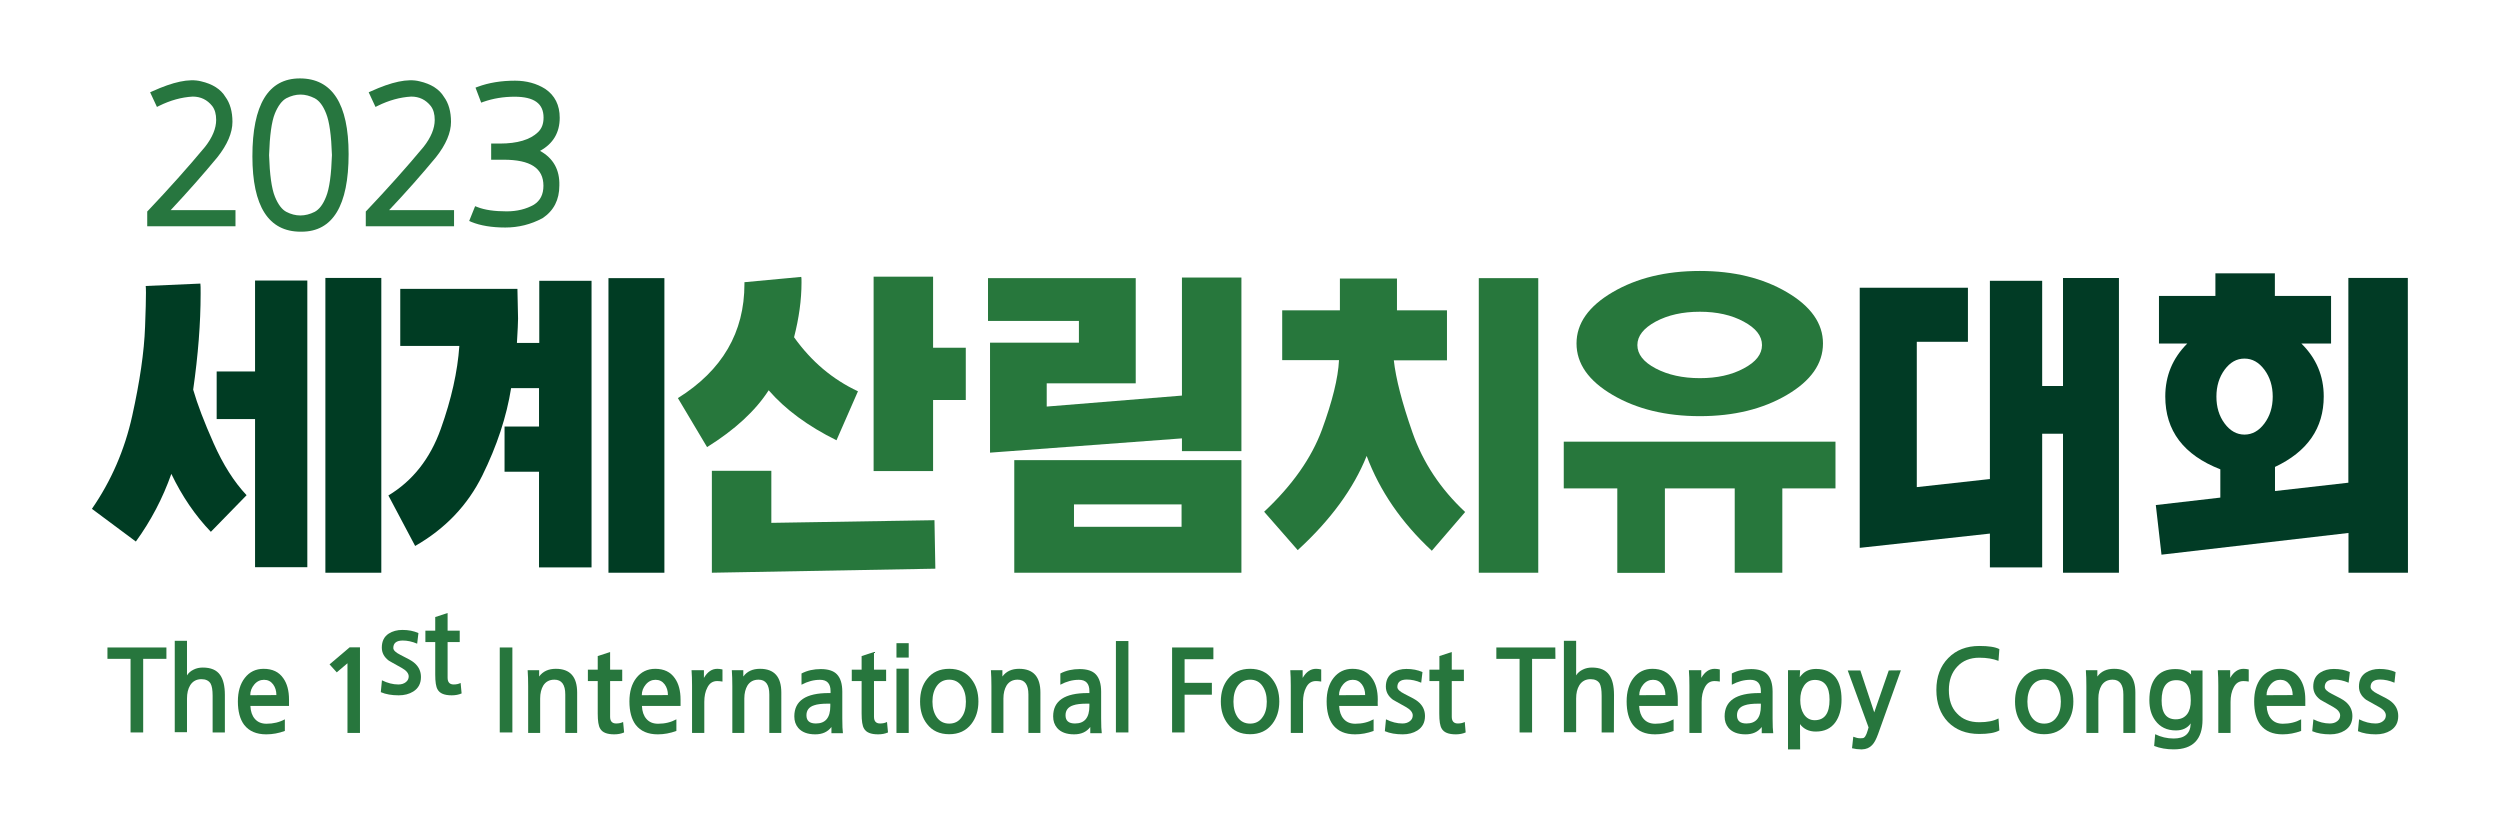<?xml version="1.0" encoding="utf-8"?>
<!-- Generator: Adobe Illustrator 24.3.0, SVG Export Plug-In . SVG Version: 6.00 Build 0)  -->
<svg version="1.1" id="Layer_1" xmlns="http://www.w3.org/2000/svg" xmlns:xlink="http://www.w3.org/1999/xlink" x="0px" y="0px"
	 viewBox="0 0 198 65" style="enable-background:new 0 0 198 65;" xml:space="preserve">
<style type="text/css">
	.st0{fill:#003C23;}
	.st1{fill:#27773C;}
	.st2{fill:#013B25;}
	.st3{fill:#27763D;}
	.st4{fill:#27763F;}
</style>
<g>
	<g>
		<g>
			<path class="st0" d="M10.76,42.89L7.28,40.3c1.52-2.2,2.59-4.65,3.19-7.36s0.95-5.06,1.02-7.07c0.05-1.27,0.07-2.17,0.07-2.68
				c0-0.31-0.01-0.49-0.02-0.54l4.33-0.19c0.02,0.09,0.02,0.36,0.02,0.8c0,2.34-0.2,4.87-0.59,7.6c0.33,1.15,0.87,2.56,1.62,4.25
				s1.62,3.06,2.61,4.11l-2.83,2.9c-1.24-1.29-2.28-2.82-3.13-4.59C12.89,39.46,11.95,41.25,10.76,42.89z M24.34,44.92H20.2V33.19
				h-3.04v-3.77h3.04v-7.2h4.14V44.92z M30.2,45.36h-4.43V22.01h4.43V45.36z"/>
			<path class="st0" d="M46.83,44.94h-4.14v-7.58h-2.73v-3.58h2.73v-3.04h-2.21c-0.36,2.26-1.12,4.57-2.28,6.92
				s-2.93,4.21-5.32,5.58l-2.12-4c1.93-1.16,3.31-2.92,4.15-5.27s1.33-4.54,1.47-6.57H31.7v-4.52h9.28l0.05,2.35
				c0,0.3-0.03,0.94-0.09,1.93h1.77v-4.92h4.14v22.7H46.83z M52.62,45.36h-4.43V22.03h4.43V45.36z"/>
			<path class="st1" d="M56,35.41l-2.31-3.88c3.52-2.2,5.27-5.21,5.27-9.04v-0.14l4.5-0.42c0.02,0.05,0.02,0.2,0.02,0.45
				c0,1.37-0.2,2.81-0.59,4.33c1.37,1.92,3.05,3.34,5.06,4.28l-1.7,3.88c-2.28-1.13-4.06-2.45-5.37-3.96
				C59.83,32.54,58.2,34.04,56,35.41z M56.38,45.36v-8.07h4.71v4.12l12.92-0.21l0.07,3.84L56.38,45.36z M73.9,37.31h-4.71v-15.4
				h4.71v5.63h2.59v4.14H73.9V37.31z"/>
			<path class="st1" d="M78.41,35.85v-8.71h7.04v-1.72h-7.2v-3.39h11.7v8.33H82.9v1.84l10.71-0.87v-9.35h4.71v13.75h-4.71v-1.01
				L78.41,35.85z M98.32,45.36H80.33v-8.92h17.99V45.36L98.32,45.36z M93.58,41.72v-1.77h-8.52v1.77H93.58z"/>
			<path class="st1" d="M113.4,43.62c-2.4-2.23-4.12-4.73-5.16-7.51c-1.04,2.59-2.86,5.08-5.46,7.46l-2.66-3.04
				c2.23-2.09,3.75-4.25,4.58-6.5c0.82-2.24,1.28-4.08,1.35-5.51h-4.5v-3.94h4.57v-2.52h4.52v2.52h3.96v3.96h-4.21
				c0.16,1.44,0.65,3.35,1.48,5.72s2.22,4.47,4.17,6.29L113.4,43.62z M121.83,45.36h-4.71V22.03h4.71V45.36z"/>
			<path class="st1" d="M141.16,45.36h-3.77v-6.68h-5.53v6.69h-3.77v-6.69h-4.24v-3.7h21.52v3.7h-4.21L141.16,45.36L141.16,45.36z
				 M134.63,32.96c-2.7,0-5-0.56-6.91-1.68c-1.91-1.12-2.86-2.48-2.86-4.08c0-1.58,0.95-2.94,2.86-4.06
				c1.91-1.12,4.21-1.68,6.91-1.68c2.68,0,4.98,0.56,6.89,1.68s2.86,2.48,2.86,4.06c0,1.6-0.95,2.96-2.86,4.08
				S137.32,32.96,134.63,32.96z M134.63,29.95c1.35,0,2.51-0.25,3.47-0.77c0.97-0.51,1.45-1.13,1.45-1.85
				c0-0.72-0.48-1.34-1.45-1.86c-0.96-0.52-2.12-0.78-3.47-0.78c-1.37,0-2.53,0.26-3.5,0.78c-0.96,0.52-1.45,1.14-1.45,1.86
				c0,0.72,0.48,1.34,1.45,1.85S133.27,29.95,134.63,29.95z"/>
			<path class="st2" d="M167.82,45.36h-4.43V34.35h-1.65v10.59h-4.14v-2.68l-10.31,1.13v-20.6h8.57v4.28h-4.05v11.51l5.79-0.64
				v-15.7h4.14v8.33h1.65v-8.55h4.43L167.82,45.36L167.82,45.36z"/>
			<path class="st2" d="M190.71,45.36H186v-3.15l-14.81,1.72L170.74,40l5.11-0.59v-2.24c-2.9-1.13-4.36-3.05-4.36-5.77
				c0-1.63,0.58-3.03,1.74-4.19h-2.24v-3.77h4.47v-1.79h4.71v1.79h4.45v3.77h-2.35c1.18,1.16,1.77,2.56,1.77,4.19
				c0,2.51-1.29,4.37-3.86,5.58v1.91l5.81-0.66V22.01h4.71L190.71,45.36L190.71,45.36z M177.76,34.42c0.61,0,1.14-0.29,1.58-0.88
				s0.66-1.3,0.66-2.13c0-0.83-0.22-1.54-0.66-2.13s-0.96-0.88-1.58-0.88s-1.13,0.29-1.57,0.88c-0.43,0.59-0.65,1.3-0.65,2.13
				s0.21,1.54,0.65,2.13C176.62,34.12,177.15,34.42,177.76,34.42z"/>
		</g>
		<g>
			<path class="st3" d="M13.18,52.18h-1.84v5.83h-1v-5.83H8.51v-0.9h4.67V52.18z"/>
			<path class="st3" d="M17.81,58.01h-0.97V55.1c0-0.44-0.05-0.76-0.16-0.96c-0.14-0.23-0.38-0.35-0.73-0.35
				c-0.38,0-0.68,0.16-0.88,0.47c-0.18,0.29-0.26,0.64-0.26,1.07v2.66h-0.97v-7.24h0.97v2.74c0.12-0.2,0.3-0.35,0.53-0.46
				c0.22-0.11,0.46-0.16,0.72-0.16c0.64,0,1.09,0.19,1.37,0.58c0.25,0.35,0.38,0.88,0.38,1.59V58.01z"/>
			<path class="st3" d="M22.89,55.91h-3.06c0.02,0.44,0.14,0.78,0.35,1.02c0.22,0.26,0.53,0.39,0.93,0.39
				c0.54,0,1.03-0.12,1.45-0.35v0.92c-0.48,0.18-0.98,0.27-1.47,0.27c-0.78,0-1.36-0.25-1.75-0.75c-0.33-0.44-0.5-1.06-0.5-1.86
				c0-0.76,0.18-1.39,0.55-1.86c0.37-0.48,0.87-0.72,1.49-0.72c0.7,0,1.22,0.25,1.56,0.75c0.3,0.42,0.45,0.99,0.45,1.68
				C22.89,55.4,22.89,55.91,22.89,55.91z M21.89,55.05c0-0.34-0.09-0.62-0.26-0.85c-0.18-0.24-0.42-0.36-0.72-0.36
				s-0.56,0.12-0.77,0.37s-0.32,0.53-0.32,0.85L21.89,55.05L21.89,55.05z"/>
			<path class="st3" d="M28.5,58.05h-0.98v-5.52l-0.85,0.72l-0.57-0.63l1.59-1.35h0.82v6.78H28.5z"/>
			<path class="st3" d="M33.04,50.98c-0.4-0.17-0.78-0.25-1.14-0.25c-0.5,0-0.75,0.2-0.75,0.59c0,0.18,0.19,0.36,0.57,0.55
				c0.55,0.27,0.91,0.47,1.06,0.6c0.38,0.31,0.56,0.69,0.56,1.15c0,0.51-0.2,0.89-0.61,1.15c-0.32,0.2-0.71,0.3-1.15,0.3
				c-0.55,0-1.02-0.08-1.42-0.25l0.09-0.94c0.44,0.22,0.88,0.33,1.3,0.33c0.24,0,0.44-0.06,0.6-0.19c0.15-0.12,0.22-0.27,0.22-0.45
				c0-0.24-0.19-0.47-0.55-0.67c-0.35-0.19-0.6-0.33-0.77-0.43s-0.26-0.15-0.26-0.15c-0.37-0.28-0.55-0.62-0.55-1.03
				c0-0.5,0.18-0.87,0.55-1.11c0.3-0.19,0.66-0.29,1.08-0.29c0.47,0,0.9,0.08,1.27,0.25L33.04,50.98z"/>
			<path class="st3" d="M36.56,54.92c-0.23,0.1-0.49,0.15-0.78,0.15c-0.58,0-0.95-0.15-1.12-0.46c-0.13-0.21-0.19-0.6-0.19-1.19
				v-2.57h-0.78v-0.9h0.78v-1.08l0.98-0.32v1.4h0.96v0.9h-0.96v2.83c0,0.35,0.16,0.53,0.48,0.53c0.21,0,0.4-0.04,0.55-0.12
				L36.56,54.92z"/>
			<path class="st3" d="M40.58,58.01h-1v-6.73h1V58.01z"/>
			<path class="st3" d="M45.72,58.05h-0.95V55c0-0.78-0.29-1.17-0.86-1.17c-0.39,0-0.68,0.15-0.88,0.46
				c-0.16,0.27-0.25,0.61-0.25,1.03v2.73h-0.95v-3.7c0-0.24,0-0.46-0.01-0.67s-0.02-0.41-0.03-0.6h0.91v0.5
				c0.3-0.41,0.74-0.61,1.32-0.61c1.13,0,1.69,0.63,1.69,1.88v3.2C45.71,58.05,45.72,58.05,45.72,58.05z"/>
			<path class="st3" d="M49.43,58.01c-0.23,0.1-0.49,0.15-0.78,0.15c-0.58,0-0.95-0.15-1.12-0.46c-0.13-0.21-0.19-0.6-0.19-1.19
				v-2.57h-0.78v-0.9h0.78v-1.08l0.98-0.32v1.4h0.96v0.9h-0.96v2.83c0,0.35,0.16,0.53,0.48,0.53c0.21,0,0.4-0.04,0.55-0.12
				L49.43,58.01z"/>
			<path class="st3" d="M53.9,55.91h-3.06c0.02,0.44,0.14,0.78,0.35,1.02c0.22,0.26,0.53,0.39,0.93,0.39c0.55,0,1.03-0.12,1.45-0.35
				v0.92c-0.49,0.18-0.98,0.27-1.47,0.27c-0.78,0-1.36-0.25-1.75-0.75c-0.33-0.44-0.5-1.06-0.5-1.86c0-0.76,0.18-1.39,0.55-1.86
				s0.87-0.72,1.49-0.72c0.7,0,1.22,0.25,1.56,0.75c0.3,0.42,0.45,0.99,0.45,1.68V55.91z M52.9,55.05c0-0.34-0.09-0.62-0.26-0.85
				c-0.18-0.24-0.42-0.36-0.72-0.36c-0.3,0-0.56,0.12-0.77,0.37s-0.32,0.53-0.32,0.85L52.9,55.05L52.9,55.05z"/>
			<path class="st3" d="M57.22,53.98c-0.08-0.01-0.15-0.02-0.22-0.03s-0.13-0.01-0.2-0.01c-0.35,0-0.61,0.17-0.78,0.52
				c-0.16,0.3-0.24,0.68-0.24,1.13v2.46h-0.97V54.3c0-0.23,0-0.45-0.01-0.65s-0.02-0.39-0.03-0.57h0.98v0.61
				c0.28-0.48,0.63-0.72,1.06-0.72c0.13,0,0.27,0.02,0.41,0.05V53.98z"/>
			<path class="st3" d="M61.88,58.05h-0.95V55c0-0.78-0.29-1.17-0.85-1.17c-0.39,0-0.68,0.15-0.88,0.46
				c-0.16,0.27-0.25,0.61-0.25,1.03v2.73H58v-3.7c0-0.24,0-0.46-0.01-0.67s-0.02-0.41-0.03-0.6h0.91v0.5
				c0.3-0.41,0.74-0.61,1.32-0.61c1.13,0,1.69,0.63,1.69,1.88V58.05z"/>
			<path class="st3" d="M65.85,58.06v-0.48c-0.3,0.39-0.72,0.58-1.28,0.58c-0.61,0-1.06-0.17-1.35-0.51
				c-0.21-0.25-0.31-0.55-0.31-0.91c0-1.24,0.91-1.85,2.73-1.85h0.14v-0.16c0-0.59-0.28-0.89-0.83-0.89c-0.5,0-0.99,0.13-1.47,0.39
				v-0.89c0.46-0.24,0.97-0.35,1.53-0.35c0.58,0,1.01,0.14,1.27,0.41c0.29,0.3,0.43,0.76,0.43,1.38v2.12c0,0.56,0.02,0.95,0.05,1.17
				h-0.91C65.85,58.07,65.85,58.06,65.85,58.06z M65.76,55.73h-0.19c-0.47,0-0.84,0.04-1.09,0.13c-0.41,0.13-0.61,0.4-0.61,0.79
				c0,0.44,0.25,0.65,0.75,0.65c0.76,0,1.14-0.46,1.14-1.38V55.73z"/>
			<path class="st3" d="M70.33,58.01c-0.23,0.1-0.49,0.15-0.78,0.15c-0.58,0-0.95-0.15-1.12-0.46c-0.13-0.21-0.19-0.6-0.19-1.19
				v-2.57h-0.78v-0.9h0.78v-1.08l0.98-0.32v1.4h0.96v0.9h-0.96v2.83c0,0.35,0.16,0.53,0.48,0.53c0.21,0,0.4-0.04,0.55-0.12
				L70.33,58.01z"/>
			<path class="st3" d="M71.98,52.08H71v-1.14h0.97v1.14H71.98z M71.98,58.05H71v-5.09h0.97v5.09H71.98z"/>
			<path class="st3" d="M75.18,52.97c0.75,0,1.34,0.27,1.75,0.81c0.38,0.48,0.56,1.07,0.56,1.78s-0.19,1.3-0.56,1.78
				c-0.42,0.54-1,0.81-1.75,0.81c-0.76,0-1.35-0.27-1.76-0.81c-0.37-0.47-0.55-1.06-0.55-1.78s0.18-1.32,0.55-1.78
				C73.83,53.24,74.42,52.97,75.18,52.97z M75.18,53.83c-0.41,0-0.74,0.16-0.98,0.49c-0.23,0.32-0.35,0.74-0.35,1.25
				s0.12,0.92,0.35,1.25c0.24,0.33,0.57,0.49,0.98,0.49s0.74-0.16,0.97-0.49c0.24-0.31,0.35-0.73,0.35-1.25
				c0-0.51-0.12-0.92-0.35-1.25C75.91,53.99,75.58,53.83,75.18,53.83z"/>
			<path class="st3" d="M82.4,58.05h-0.95V55c0-0.78-0.29-1.17-0.85-1.17c-0.39,0-0.68,0.15-0.88,0.46
				c-0.16,0.27-0.25,0.61-0.25,1.03v2.73h-0.95v-3.7c0-0.24,0-0.46-0.01-0.67s-0.02-0.41-0.03-0.6h0.91v0.5
				c0.3-0.41,0.74-0.61,1.32-0.61c1.13,0,1.69,0.63,1.69,1.88L82.4,58.05L82.4,58.05z"/>
			<path class="st3" d="M86.35,58.06v-0.48c-0.3,0.39-0.72,0.58-1.28,0.58c-0.61,0-1.06-0.17-1.35-0.51
				c-0.21-0.25-0.31-0.55-0.31-0.91c0-1.24,0.91-1.85,2.73-1.85h0.14v-0.16c0-0.59-0.28-0.89-0.83-0.89c-0.5,0-0.99,0.13-1.47,0.39
				v-0.89c0.46-0.24,0.97-0.35,1.53-0.35c0.58,0,1.01,0.14,1.27,0.41c0.29,0.3,0.43,0.76,0.43,1.38v2.12c0,0.56,0.02,0.95,0.05,1.17
				h-0.91V58.06z M86.28,55.73h-0.19c-0.47,0-0.84,0.04-1.09,0.13c-0.41,0.13-0.61,0.4-0.61,0.79c0,0.44,0.25,0.65,0.75,0.65
				c0.76,0,1.14-0.46,1.14-1.38V55.73z"/>
			<path class="st3" d="M89.37,58.01h-0.99v-7.24h0.99V58.01z"/>
			<path class="st3" d="M96.1,52.21h-2.28v1.87h2.16v0.94h-2.16v2.99h-0.99v-6.73h3.27V52.21z"/>
			<path class="st3" d="M99.01,52.97c0.75,0,1.34,0.27,1.75,0.81c0.38,0.48,0.56,1.07,0.56,1.78s-0.19,1.3-0.56,1.78
				c-0.42,0.54-1,0.81-1.75,0.81c-0.76,0-1.35-0.27-1.76-0.81c-0.37-0.47-0.56-1.06-0.56-1.78s0.19-1.32,0.56-1.78
				C97.67,53.24,98.25,52.97,99.01,52.97z M99.01,53.83c-0.41,0-0.74,0.16-0.98,0.49c-0.23,0.32-0.34,0.74-0.34,1.25
				s0.11,0.92,0.34,1.25c0.24,0.33,0.57,0.49,0.98,0.49s0.74-0.16,0.97-0.49c0.24-0.31,0.35-0.73,0.35-1.25
				c0-0.51-0.12-0.92-0.35-1.25C99.75,53.99,99.42,53.83,99.01,53.83z"/>
			<path class="st3" d="M104.64,53.98c-0.08-0.01-0.15-0.02-0.22-0.03s-0.13-0.01-0.2-0.01c-0.35,0-0.61,0.17-0.78,0.52
				c-0.16,0.3-0.24,0.68-0.24,1.13v2.46h-0.97V54.3c0-0.23,0-0.45-0.01-0.65s-0.02-0.39-0.03-0.57h0.98v0.61
				c0.28-0.48,0.63-0.72,1.06-0.72c0.13,0,0.27,0.02,0.41,0.05C104.64,53.02,104.64,53.98,104.64,53.98z"/>
			<path class="st3" d="M109.12,55.91h-3.06c0.02,0.44,0.14,0.78,0.35,1.02c0.22,0.26,0.53,0.39,0.93,0.39
				c0.55,0,1.03-0.12,1.45-0.35v0.92c-0.49,0.18-0.98,0.27-1.47,0.27c-0.78,0-1.36-0.25-1.75-0.75c-0.33-0.44-0.5-1.06-0.5-1.86
				c0-0.76,0.18-1.39,0.55-1.86s0.87-0.72,1.49-0.72c0.7,0,1.22,0.25,1.56,0.75c0.3,0.42,0.45,0.99,0.45,1.68
				C109.11,55.4,109.11,55.91,109.12,55.91z M108.12,55.05c0-0.34-0.09-0.62-0.26-0.85c-0.18-0.24-0.42-0.36-0.72-0.36
				s-0.56,0.12-0.77,0.37s-0.32,0.53-0.32,0.85L108.12,55.05L108.12,55.05z"/>
			<path class="st3" d="M112.56,54.07c-0.4-0.17-0.78-0.25-1.14-0.25c-0.5,0-0.75,0.2-0.75,0.59c0,0.18,0.19,0.36,0.57,0.55
				c0.55,0.27,0.91,0.47,1.06,0.6c0.38,0.31,0.56,0.69,0.56,1.15c0,0.51-0.2,0.89-0.61,1.15c-0.32,0.2-0.71,0.3-1.15,0.3
				c-0.55,0-1.02-0.08-1.42-0.25l0.09-0.94c0.44,0.22,0.88,0.33,1.3,0.33c0.24,0,0.44-0.06,0.6-0.19c0.15-0.12,0.22-0.27,0.22-0.45
				c0-0.24-0.19-0.47-0.55-0.67c-0.35-0.19-0.6-0.33-0.77-0.43s-0.26-0.15-0.26-0.15c-0.37-0.28-0.55-0.62-0.55-1.03
				c0-0.5,0.18-0.87,0.55-1.11c0.3-0.19,0.66-0.29,1.08-0.29c0.47,0,0.9,0.08,1.27,0.25L112.56,54.07z"/>
			<path class="st3" d="M116.08,58.01c-0.23,0.1-0.49,0.15-0.78,0.15c-0.58,0-0.95-0.15-1.12-0.46c-0.13-0.21-0.19-0.6-0.19-1.19
				v-2.57h-0.78v-0.9H114v-1.08l0.98-0.32v1.4h0.96v0.9h-0.96v2.83c0,0.35,0.16,0.53,0.48,0.53c0.21,0,0.4-0.04,0.55-0.12
				L116.08,58.01z"/>
			<path class="st3" d="M123.19,52.18h-1.85v5.83h-0.99v-5.83h-1.84v-0.9h4.67L123.19,52.18L123.19,52.18z"/>
			<path class="st3" d="M127.82,58.01h-0.97V55.1c0-0.44-0.05-0.76-0.15-0.96c-0.14-0.23-0.38-0.35-0.73-0.35
				c-0.38,0-0.68,0.16-0.88,0.47c-0.18,0.29-0.26,0.64-0.26,1.07v2.66h-0.97v-7.24h0.97v2.74c0.12-0.2,0.3-0.35,0.53-0.46
				c0.22-0.11,0.46-0.16,0.72-0.16c0.64,0,1.09,0.19,1.37,0.58c0.25,0.35,0.38,0.88,0.38,1.59L127.82,58.01L127.82,58.01z"/>
			<path class="st3" d="M132.88,55.91h-3.06c0.02,0.44,0.14,0.78,0.35,1.02c0.22,0.26,0.53,0.39,0.93,0.39
				c0.55,0,1.03-0.12,1.45-0.35v0.92c-0.49,0.18-0.98,0.27-1.47,0.27c-0.78,0-1.36-0.25-1.75-0.75c-0.33-0.44-0.5-1.06-0.5-1.86
				c0-0.76,0.18-1.39,0.55-1.86c0.37-0.47,0.87-0.72,1.49-0.72c0.7,0,1.22,0.25,1.56,0.75c0.3,0.42,0.45,0.99,0.45,1.68
				C132.88,55.4,132.88,55.91,132.88,55.91z M131.9,55.05c0-0.34-0.09-0.62-0.26-0.85c-0.18-0.24-0.42-0.36-0.72-0.36
				s-0.56,0.12-0.77,0.37s-0.32,0.53-0.32,0.85L131.9,55.05L131.9,55.05z"/>
			<path class="st3" d="M136.21,53.98c-0.08-0.01-0.15-0.02-0.22-0.03s-0.13-0.01-0.2-0.01c-0.35,0-0.61,0.17-0.78,0.52
				c-0.16,0.3-0.24,0.68-0.24,1.13v2.46h-0.97V54.3c0-0.23,0-0.45-0.01-0.65s-0.02-0.39-0.03-0.57h0.98v0.61
				c0.28-0.48,0.63-0.72,1.06-0.72c0.13,0,0.27,0.02,0.41,0.05V53.98L136.21,53.98z"/>
			<path class="st3" d="M139.53,58.06v-0.48c-0.3,0.39-0.72,0.58-1.28,0.58c-0.61,0-1.06-0.17-1.35-0.51
				c-0.21-0.25-0.31-0.55-0.31-0.91c0-1.24,0.91-1.85,2.73-1.85h0.14v-0.16c0-0.59-0.28-0.89-0.83-0.89c-0.5,0-0.99,0.13-1.47,0.39
				v-0.89c0.46-0.24,0.97-0.35,1.53-0.35c0.58,0,1.01,0.14,1.27,0.41c0.29,0.3,0.43,0.76,0.43,1.38v2.12c0,0.56,0.02,0.95,0.05,1.17
				h-0.91L139.53,58.06L139.53,58.06z M139.46,55.73h-0.19c-0.47,0-0.84,0.04-1.09,0.13c-0.41,0.13-0.61,0.4-0.61,0.79
				c0,0.44,0.25,0.65,0.75,0.65c0.76,0,1.14-0.46,1.14-1.38V55.73z"/>
			<path class="st3" d="M142.57,59.35h-0.96v-6.27h0.96l-0.03,0.55c0.02-0.03,0.05-0.07,0.09-0.11s0.08-0.09,0.13-0.14
				c0.27-0.27,0.63-0.4,1.08-0.4c0.67,0,1.18,0.22,1.54,0.67c0.31,0.41,0.47,0.99,0.47,1.75s-0.17,1.37-0.5,1.82
				c-0.35,0.48-0.86,0.72-1.54,0.72c-0.54,0-0.96-0.2-1.25-0.59L142.57,59.35L142.57,59.35z M143.74,53.85
				c-0.38,0-0.67,0.16-0.87,0.47c-0.19,0.29-0.29,0.66-0.29,1.12c0,0.45,0.09,0.82,0.28,1.12c0.21,0.32,0.5,0.48,0.86,0.48
				c0.79,0,1.18-0.54,1.18-1.63C144.9,54.38,144.51,53.85,143.74,53.85z"/>
			<path class="st3" d="M150.55,53.09l-1.8,5.03c-0.15,0.42-0.31,0.72-0.47,0.88c-0.2,0.22-0.47,0.34-0.8,0.35h-0.09
				c-0.23,0-0.47-0.03-0.71-0.09l0.1-0.91c0.21,0.08,0.38,0.12,0.52,0.12c0.01,0,0.04,0,0.08,0c0.04,0,0.09-0.01,0.16-0.01
				c0.14-0.01,0.27-0.22,0.38-0.61l0.07-0.24l-1.65-4.51h1l1.1,3.32l1.15-3.32L150.55,53.09L150.55,53.09z"/>
			<path class="st3" d="M158.35,57.85c-0.34,0.19-0.87,0.28-1.59,0.28c-1.04,0-1.86-0.32-2.48-0.95c-0.61-0.64-0.92-1.49-0.92-2.54
				c0-1.04,0.31-1.88,0.94-2.52c0.62-0.64,1.45-0.96,2.46-0.96c0.74,0,1.27,0.08,1.59,0.25l-0.07,0.93
				c-0.41-0.16-0.92-0.25-1.52-0.25c-0.73,0-1.32,0.24-1.75,0.71c-0.44,0.47-0.66,1.09-0.66,1.85c0,0.79,0.21,1.41,0.64,1.85
				c0.43,0.47,1.02,0.7,1.77,0.7c0.64,0,1.14-0.1,1.52-0.3L158.35,57.85z"/>
			<path class="st3" d="M161.9,52.97c0.75,0,1.34,0.27,1.75,0.81c0.38,0.48,0.56,1.07,0.56,1.78s-0.19,1.3-0.56,1.78
				c-0.42,0.54-1,0.81-1.75,0.81c-0.76,0-1.35-0.27-1.76-0.81c-0.37-0.47-0.55-1.06-0.55-1.78s0.18-1.32,0.55-1.78
				C160.55,53.24,161.14,52.97,161.9,52.97z M161.9,53.83c-0.41,0-0.74,0.16-0.98,0.49c-0.23,0.32-0.35,0.74-0.35,1.25
				s0.12,0.92,0.35,1.25c0.24,0.33,0.57,0.49,0.98,0.49c0.41,0,0.74-0.16,0.97-0.49c0.24-0.31,0.35-0.73,0.35-1.25
				c0-0.51-0.12-0.92-0.35-1.25C162.63,53.99,162.32,53.83,161.9,53.83z"/>
			<path class="st3" d="M169.12,58.05h-0.95V55c0-0.78-0.29-1.17-0.85-1.17c-0.39,0-0.68,0.15-0.88,0.46
				c-0.16,0.27-0.25,0.61-0.25,1.03v2.73h-0.95v-3.7c0-0.24,0-0.46-0.01-0.67s-0.02-0.41-0.03-0.6h0.91v0.5
				c0.3-0.41,0.74-0.61,1.32-0.61c1.13,0,1.69,0.63,1.69,1.88L169.12,58.05L169.12,58.05z"/>
			<path class="st3" d="M174.44,53.1v3.89c0,1.57-0.76,2.36-2.29,2.36c-0.56,0-1.08-0.09-1.54-0.27l0.08-0.93
				c0.45,0.22,0.94,0.34,1.46,0.34c0.87,0,1.32-0.38,1.35-1.15l0.01-0.05c-0.27,0.38-0.66,0.56-1.18,0.56
				c-0.71,0-1.25-0.26-1.63-0.78c-0.32-0.43-0.47-0.97-0.47-1.62c0-0.77,0.17-1.37,0.5-1.79c0.36-0.45,0.87-0.67,1.55-0.67
				c0.55,0,0.97,0.14,1.25,0.42V53.1H174.44z M172.36,53.87c-0.77,0-1.16,0.54-1.16,1.61c0,0.99,0.37,1.49,1.12,1.49
				c0.4,0,0.7-0.14,0.91-0.42c0.19-0.26,0.28-0.62,0.28-1.07c0-0.57-0.09-0.98-0.28-1.23C173.07,54,172.76,53.87,172.36,53.87z"/>
			<path class="st3" d="M178.1,53.98c-0.08-0.01-0.15-0.02-0.22-0.03s-0.13-0.01-0.2-0.01c-0.35,0-0.61,0.17-0.78,0.52
				c-0.16,0.3-0.24,0.68-0.24,1.13v2.46h-0.97V54.3c0-0.23,0-0.45-0.01-0.65s-0.02-0.39-0.03-0.57h0.98v0.61
				c0.28-0.48,0.63-0.72,1.06-0.72c0.13,0,0.27,0.02,0.41,0.05V53.98z"/>
			<path class="st3" d="M182.58,55.91h-3.06c0.02,0.44,0.14,0.78,0.35,1.02c0.22,0.26,0.53,0.39,0.93,0.39
				c0.55,0,1.03-0.12,1.45-0.35v0.92c-0.49,0.18-0.98,0.27-1.47,0.27c-0.78,0-1.36-0.25-1.75-0.75c-0.33-0.44-0.5-1.06-0.5-1.86
				c0-0.76,0.18-1.39,0.55-1.86s0.87-0.72,1.49-0.72c0.7,0,1.22,0.25,1.56,0.75c0.3,0.42,0.45,0.99,0.45,1.68V55.91z M181.58,55.05
				c0-0.34-0.09-0.62-0.26-0.85c-0.18-0.24-0.42-0.36-0.72-0.36s-0.56,0.12-0.77,0.37s-0.32,0.53-0.32,0.85L181.58,55.05
				L181.58,55.05z"/>
			<path class="st3" d="M186.01,54.07c-0.4-0.17-0.78-0.25-1.14-0.25c-0.5,0-0.75,0.2-0.75,0.59c0,0.18,0.19,0.36,0.57,0.55
				c0.55,0.27,0.91,0.47,1.06,0.6c0.38,0.31,0.56,0.69,0.56,1.15c0,0.51-0.2,0.89-0.61,1.15c-0.32,0.2-0.71,0.3-1.15,0.3
				c-0.55,0-1.02-0.08-1.42-0.25l0.09-0.94c0.44,0.22,0.88,0.33,1.3,0.33c0.24,0,0.44-0.06,0.6-0.19c0.15-0.12,0.22-0.27,0.22-0.45
				c0-0.24-0.19-0.47-0.55-0.67c-0.35-0.19-0.6-0.33-0.77-0.43s-0.26-0.15-0.26-0.15c-0.37-0.28-0.55-0.62-0.55-1.03
				c0-0.5,0.18-0.87,0.55-1.11c0.3-0.19,0.66-0.29,1.08-0.29c0.47,0,0.9,0.08,1.27,0.25L186.01,54.07z"/>
			<path class="st3" d="M189.64,54.07c-0.4-0.17-0.78-0.25-1.14-0.25c-0.5,0-0.75,0.2-0.75,0.59c0,0.18,0.19,0.36,0.57,0.55
				c0.55,0.27,0.91,0.47,1.06,0.6c0.38,0.31,0.56,0.69,0.56,1.15c0,0.51-0.2,0.89-0.61,1.15c-0.32,0.2-0.71,0.3-1.16,0.3
				c-0.55,0-1.02-0.08-1.42-0.25l0.09-0.94c0.44,0.22,0.88,0.33,1.3,0.33c0.24,0,0.44-0.06,0.6-0.19c0.15-0.12,0.22-0.27,0.22-0.45
				c0-0.24-0.18-0.47-0.55-0.67c-0.35-0.19-0.6-0.33-0.77-0.43s-0.26-0.15-0.26-0.15c-0.37-0.28-0.55-0.62-0.55-1.03
				c0-0.5,0.18-0.87,0.55-1.11c0.3-0.19,0.66-0.29,1.08-0.29c0.47,0,0.9,0.08,1.27,0.25L189.64,54.07z"/>
		</g>
	</g>
	<g>
		<path class="st4" d="M17.22,12.45c0.79-1,1.19-1.94,1.19-2.8c0-0.81-0.19-1.48-0.56-1.98c-0.36-0.6-1.01-1.02-1.93-1.23
			c-0.94-0.24-2.22,0.05-3.85,0.79l-0.18,0.08l0.54,1.16l0.18-0.09c0.87-0.43,1.76-0.68,2.65-0.73c0.64,0,1.15,0.25,1.55,0.75
			c0.21,0.28,0.31,0.64,0.31,1.1c0,0.67-0.3,1.39-0.88,2.13c-1.34,1.61-2.86,3.31-4.52,5.06l-0.06,0.06v1.17h6.99v-1.28h-5.13
			C14.88,15.19,16.11,13.79,17.22,12.45z"/>
		<path class="st4" d="M23.75,6.21c-2.5,0-3.76,2.08-3.76,6.17c0,3.96,1.28,5.97,3.82,5.97h0.07c2.48,0,3.73-2.07,3.73-6.15
			C27.61,8.23,26.31,6.21,23.75,6.21z M26.29,12.28c-0.05,1.54-0.2,2.65-0.46,3.29c-0.24,0.62-0.55,1.02-0.91,1.21
			c-0.76,0.38-1.51,0.38-2.24,0c-0.35-0.18-0.66-0.59-0.91-1.21c-0.26-0.64-0.41-1.75-0.46-3.28c0.05-1.55,0.2-2.66,0.46-3.3
			c0.25-0.61,0.56-1.02,0.91-1.21c0.37-0.19,0.75-0.29,1.12-0.29s0.74,0.1,1.12,0.29c0.36,0.19,0.67,0.59,0.91,1.21
			C26.09,9.63,26.24,10.74,26.29,12.28z"/>
		<path class="st4" d="M34.53,12.45c0.79-1,1.19-1.94,1.19-2.8c0-0.81-0.19-1.48-0.56-1.98c-0.36-0.6-1.01-1.02-1.93-1.23
			c-0.94-0.24-2.22,0.05-3.85,0.79L29.2,7.31l0.54,1.16l0.18-0.09c0.87-0.43,1.76-0.68,2.65-0.73c0.64,0,1.15,0.25,1.55,0.75
			c0.21,0.28,0.31,0.64,0.31,1.1c0,0.67-0.3,1.39-0.88,2.13c-1.34,1.61-2.86,3.31-4.52,5.06l-0.06,0.06v1.17h6.99v-1.28h-5.14
			C32.19,15.19,33.42,13.79,34.53,12.45z"/>
		<path class="st4" d="M42.77,11.95c1.04-0.57,1.56-1.45,1.56-2.62c0-1-0.38-1.77-1.15-2.29c-0.68-0.43-1.49-0.65-2.39-0.65
			c-1.09,0-2.08,0.16-2.94,0.48l-0.19,0.07l0.45,1.19l0.19-0.07c0.75-0.26,1.57-0.4,2.45-0.4c1.55,0,2.3,0.54,2.3,1.65
			c0,0.5-0.14,0.87-0.44,1.16c-0.62,0.6-1.64,0.9-3.01,0.9h-0.7v1.28h0.99c2.12,0,3.15,0.67,3.15,2.06c0,0.69-0.25,1.18-0.75,1.5
			c-0.61,0.35-1.34,0.53-2.16,0.53c-0.96,0-1.74-0.11-2.32-0.34l-0.18-0.07l-0.47,1.17l0.18,0.08c0.71,0.29,1.61,0.44,2.68,0.44
			c1.03,0,2.02-0.24,2.95-0.74c0.89-0.59,1.33-1.46,1.33-2.58C44.34,13.44,43.81,12.52,42.77,11.95z"/>
	</g>
</g>
</svg>
